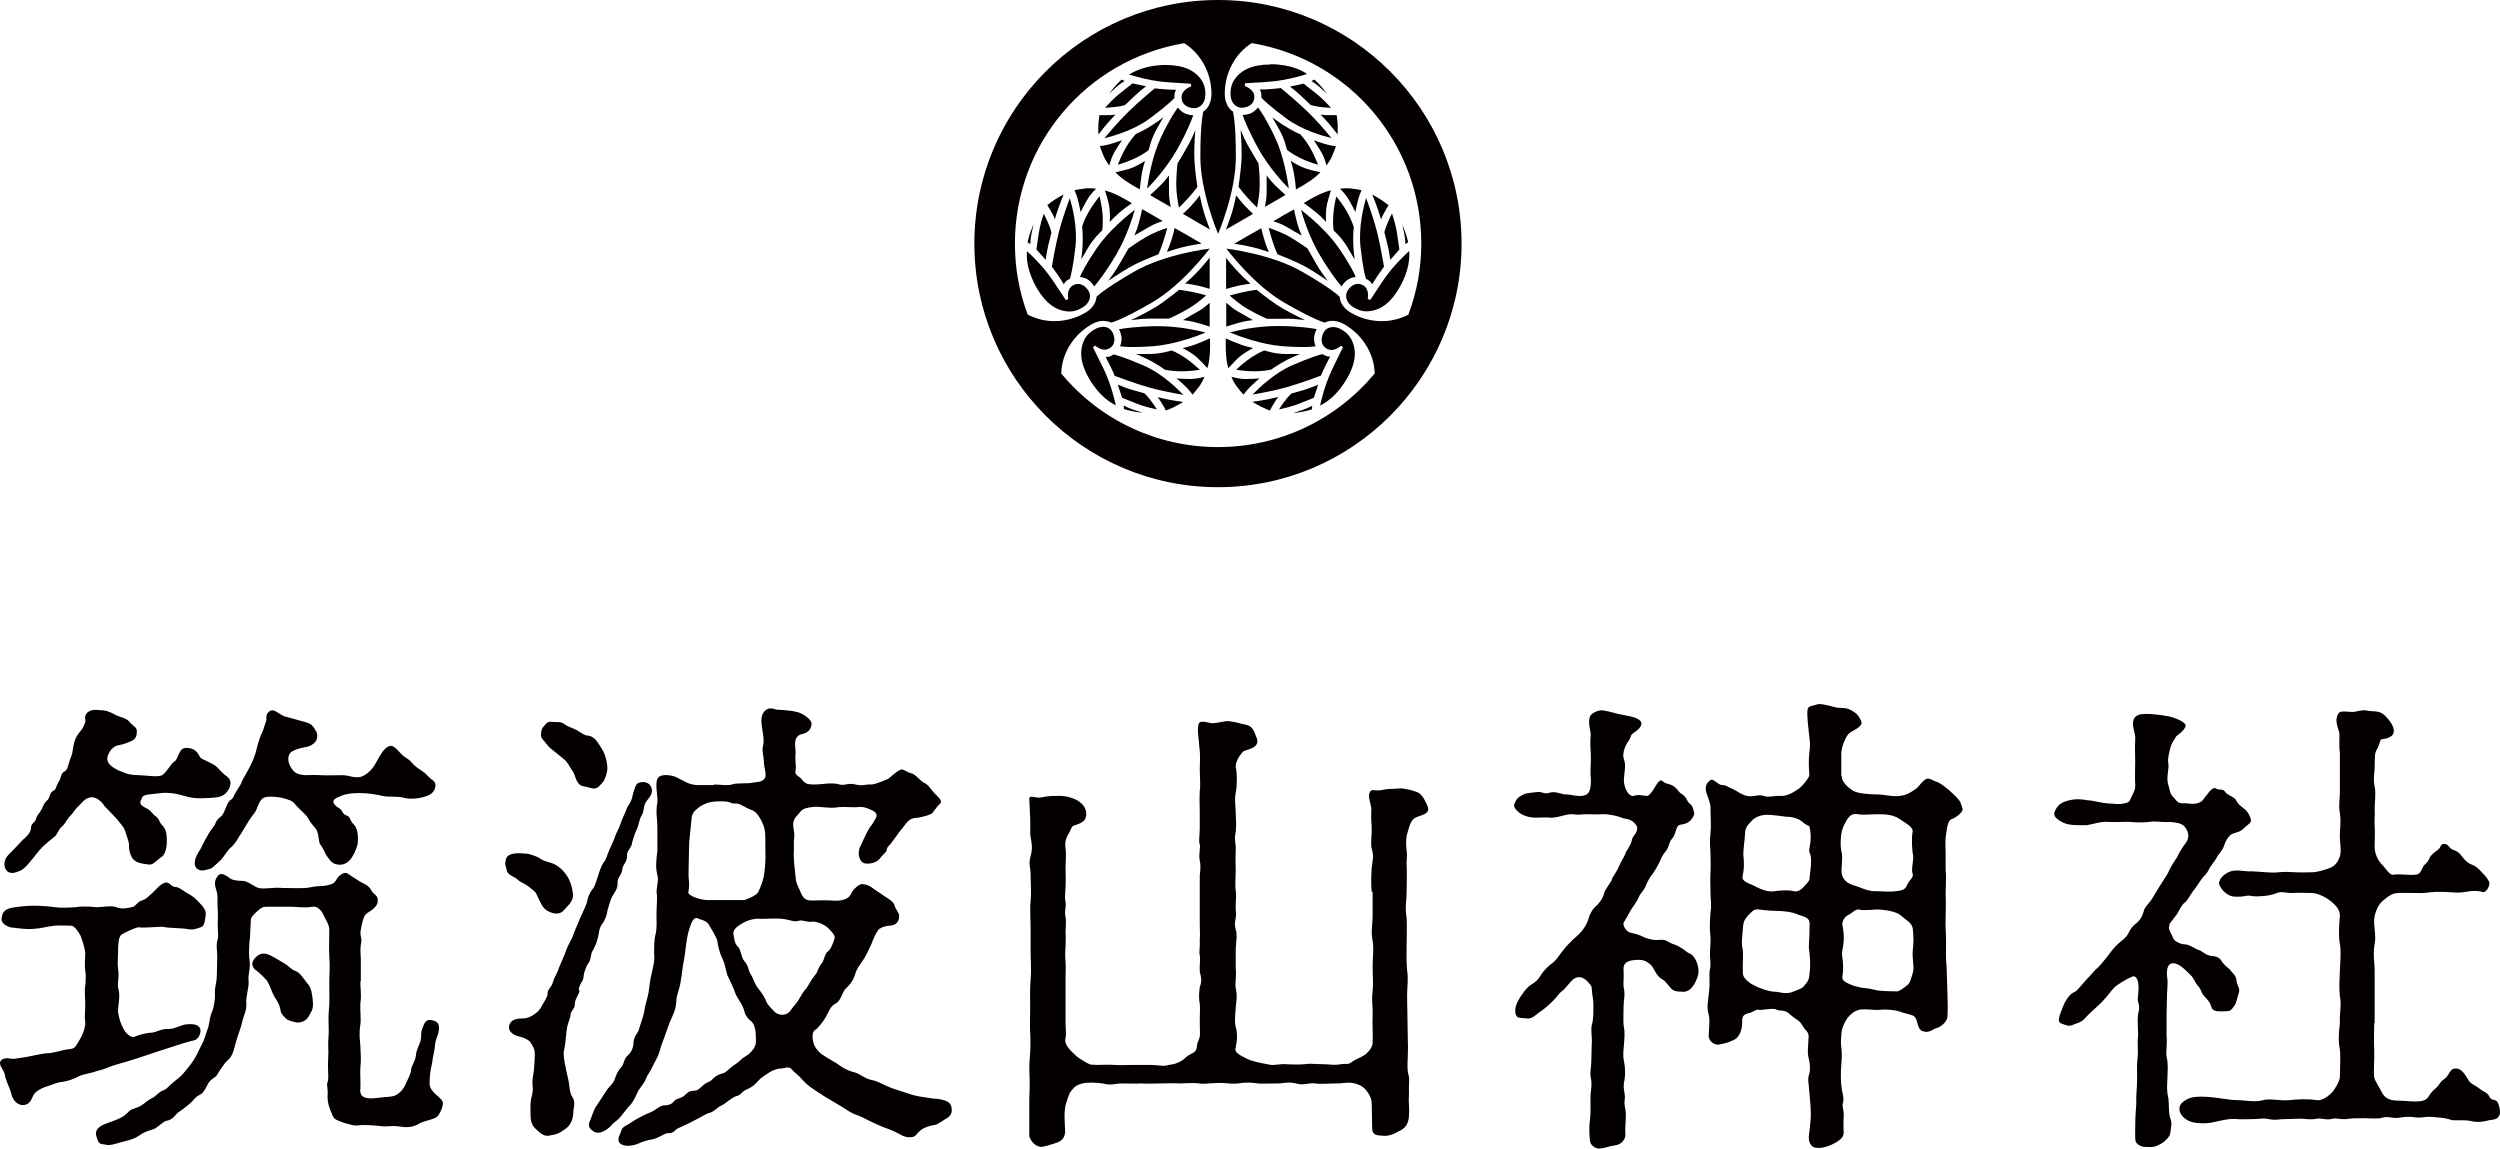 <?xml version="1.0" encoding="UTF-8"?>
<svg id="_レイヤー_1" data-name=" レイヤー 1" xmlns="http://www.w3.org/2000/svg" viewBox="0 0 168.93 77.61">
  <defs>
    <style>
      .cls-1 {
        fill: #040000;
      }
    </style>
  </defs>
  <g>
    <path class="cls-1" d="M10.72,71.03l-1.53.51c-.51.16-.95.29-1.27.38-.41.1-.79.32-1.37.45-.48.19-.99.19-1.4.45-.22.09-.51.22-.95.29-.29,0-.67.19-.99.29-.35.09-.83.35-.95.6-.13.25-.22.64-.67.67-.44.03-.76-.35-.86-.89-.13-.38-.38-.89-.41-1.18-.03-.25-.44-.64-.29-.89.22-.35.76-.13.92-.16l.83-.13c.38-.06,1.11-.25,1.43-.25.41,0,1.05-.25,1.56-.29.35-.03.41-.32.64-.67.25-.41.38-.95.35-1.11-.06-.41,0-.73,0-1.24,0-.38-.06-.89,0-1.24.03-.25.06-.73,0-1.08-.06-.32,0-.83,0-1.11,0-.32-.22-.95-.32-1.21-.16-.29-.41-.67-.64-.67-.25,0-.7-.03-1.11,0-.54.06-.92.19-1.46.22-.48.03-.89-.03-1.49-.1-.35-.09-.7-.32-.63-.64.06-.38.19-.6.73-.7.38-.06.92-.13,1.43-.13.38,0,.95.03,1.43.1.35.06,1.05.03,1.4,0,.38-.06.79-.06,1.43,0,.38,0,1.02-.13,1.33,0,.41.16.7.06,1.05,0,.25-.03.38-.38.67-.45.32-.1.45-.29.57-.38.41-.35.64-.73,1.02-.83.29-.06.35.25.64.29.32,0,.51.25.99.51.38.19.7.6.83.73.35.41.29.54.22.99-.06.41-.16.48-.51.57-.32.1-.38.1-.79.03-.44-.06-1.02-.03-1.53-.13-.35-.03-1.11.09-1.65.03-.22,0-.99.38-1.14.48-.25.16-.25.79-.25,1.11,0,.38-.06.83,0,1.24.09.51-.06.99,0,1.24.19.64-.03,1.18,0,1.68.09.48.16.73.38,1.14.1.19.48.67.79.48.29-.13.86-.25,1.08-.25.29,0,.67-.29,1.18-.25.41,0,.83-.29,1.24-.32.67-.06.95.16.89.54-.09.45-.35.54-.51.57-.19.03-.48.13-.79.22l-1.49.48h-.03ZM7.03,54.41c-.1-.13-.51-.67-1.02-.51-.32.1-.51.38-.67.54-.29.25-.45.57-.57.67-.22.19-.35.54-.54.7-.25.19-.35.54-.51.7-.35.29-.64.51-.83.7-.32.32-.6.73-.83.99-.19.22-.41.51-.7.64-.38.16-.54.19-.76.1-.32-.13-.48-.73,0-1.21.32-.32.83-.86.95-.99.16-.13.54-.45.54-.79s.32-.38.35-.64c.06-.25.22-.32.38-.64.13-.29.19-.44.38-.6s.13-.51.41-.64c.22-.1.16-.35.38-.64.13-.16.09-.54.38-.67.19-.1.22-.35.32-.67.06-.25.19-.41.22-.73.09-.57.13-.86.57-1.37.13-.16.32-.54.29-.7-.06-.19,0-.48.29-.6.19-.1.35-.1.73-.06.29,0,.57.06,1.02.32.29.16.73.19.95.48.29.35.54.32.48.76-.03.41-.25.48-.64.64-.38.16-.6.13-.83.25-.19.13-.32.22-.48.6-.13.35.03.64.48.89.25.16.41.19.73.32.22.1.67.13.89.13.38,0,1.27.16,1.56,0,.29-.16.6-.79.83-.92.32-.19.25-.99.89-.92.51.03.67.29.86.64.06.13.89.38,1.18.7.16.19.38.41.6.57.25.19.35.41.19.79-.22.48-.57.6-.89.64-.19.03-.73.06-1.11.06-.57,0-.83-.1-1.27-.22-.35-.1-.89-.19-1.37-.13-.67.1-1.18.06-1.27.32-.16.35-.22.45.35.73.32.16.35.38.57.51.25.16.25.41.41.57.35.32.35.7.35,1.21,0,.41-.16.86-.32.95-.38.25-.57.57-.89.54-.54-.06-.83-.13-1.05-.35-.13-.13-.32-.54-.29-.99,0-.19-.25-.86-.29-.99-.03-.16-.38-.54-.57-.79l-.86-.89h.03ZM24.35,66.33c0,.51.09.89,0,1.46-.03.48.06,1.02,0,1.46-.1.57-.03,1.02,0,1.43.03.6.06.95,0,1.46-.03.35.03,1.05,0,1.43-.1.79.76.67,1.3.6.38-.06.89-.03,1.14-.19.16-.1.45-.29.67-.83.16-.38.29-.54.32-.89.03-.25.29-.57.32-.92.03-.38.19-.64.29-.92.13-.41,0-.6.16-.95.13-.35.22-.67.73-.51.38.09.44.38.35.79-.03.19-.19.48-.22.76-.03.48-.16.83-.22,1.37-.13.48-.16.95-.16,1.37,0,.25.22.54.45.73.25.22.51.41.44.67-.03.22-.25.79-.51.89-.45.19-.86.22-1.18.44-.51.25-.86.19-1.33.13-.45-.06-.7.03-.99,0-.6-.06-1.3-.13-1.78-.06-.25.03-.7-.13-.92-.19-.32-.13-.6-.19-.7-.41-.22-.48-.35-.76-.38-1.33.06-.64-.09-.76,0-.99.1-.29.03-.64.03-1.11,0-.38.03-.57.03-.92,0-.16-.03-.48,0-.92.06-.67-.03-1.24.03-1.88.06-.48.03-1.24.03-1.84,0-.76.06-1.11,0-1.88-.03-.45,0-1.18,0-1.78,0-.35-.32-.76-.41-1.02-.13-.25-.38-.57-.73-.51-.54.1-1.08,0-1.4,0h-1.65c-.32,0-.35.03-.7.32-.32.32-.38.38-.41.54l-.06,1.24c-.06.35-.09,1.18-.03,1.49.09.57-.13,1.02-.06,1.46.03.35-.19,1.05-.16,1.43.06.51-.19.86-.29,1.37-.06.29-.35,1.05-.41,1.3-.16.6-.22.95-.6,1.27-.16.13-.25.32-.44.57s-.22.45-.45.57c-.29.19-.38.35-.48.57-.19.38-.32.51-.51.6-.32.16-.35.35-.7.63-.19.16-.57.45-.76.57-.16.13-.29.45-.76.54-.19.03-.41.29-.76.51-.16.1-.64.16-1.08.48-.35.25-.7.32-1.18.44-.45.13-.83.25-1.02.19-.16-.06-.51.03-.6-.32-.06-.22-.22-.45-.03-.73.19-.25.54-.38,1.02-.54.41-.16.7-.25,1.05-.6.25-.29.57-.25.92-.48.29-.19.45-.38.76-.51.16-.06.41-.41.73-.51.25-.1.35-.29.7-.57.32-.25.51-.41.64-.57.16-.19.51-.6.73-.95.25-.41.41-.83.54-1.05.16-.29.25-.7.41-1.11.13-.51.06-.6.29-1.14.1-.29.19-.79.16-1.18-.03-.32.13-.7.13-1.21,0-.25.03-.83.03-1.21s-.1-.89.03-1.21c.06-.16,0-.57,0-1.02,0-.16.03-.73,0-1.02-.03-.32,0-.79-.03-1.02-.06-.38-.32-.73,0-1.18.25-.38.64-.03.92.16.16.09.51.13.73.13.38-.03.86.41,1.14.48.35.1,1.05-.06,1.59,0,.41,0,1.21.03,1.59,0,.16,0,.64-.13,1.05-.13.25,0,.48-.06.7-.13.35-.1.29-.48.73-.7.32-.16.38.03.67.19.16.09.45.32.79.48.48.22.48.51.64.64.32.25.29.35.29.57,0,.38-.6.7-.73.79-.22.13-.35.73-.41,1.11-.1.44.13.57,0,.99-.06.51,0,.7,0,1.02v1.46l-.03.04ZM16.21,56.44c-.13.22-.32.57-.57.79-.29.22-.45.6-.73.89-.38.35-.57.57-.76.6-.19.03-.48.19-.76.03-.41-.25-.22-.83.13-1.33.1-.16.22-.48.45-.86.19-.35.35-.57.48-.73.13-.13.1-.38.41-.6.19-.13.25-.29.38-.6.13-.35.25-.54.38-.6.19-.13.13-.25.38-.6.16-.29.22-.29.35-.64.1-.22.22-.38.35-.64.22-.41.38-.7.54-1.18.1-.29.22-.99.48-1.49.13-.29.16-.51.25-.7.09-.19-.1-.48.25-.73.29-.19.54.16.99.35l1.27.35c.35.09.54.16.7.38.16.25.29.38.25.7-.03.32-.38.57-.7.64-.41.06-.76.16-1.02.32-.32.22-.29.76,0,1.14.22.35.48.41.92.45.25,0,.6-.03,1.05,0,.38.03.89,0,1.49,0,.44,0,.95.32,1.46,0,.41-.25.6-.51.86-.99.19-.35.51-.95.89-.99.29-.03.54.38.86.67.29.22.35.19.63.51.1.13.38.35.64.51.29.19.38.35.57.51.22.16.41.25.32.64-.13.41-.41.51-.86.64-.35.09-.86.13-1.24.03-.41-.13-1.05-.03-1.46-.13-.41-.09-.92-.19-1.53-.19-.76,0-1.11.1-1.56.32-.32.16-.32.41.16.7.29.16.16.38.54.51.22.06.19.32.41.54.29.25.35.76.32,1.21,0,.25-.19.73-.32.92-.19.38-.51.67-.95.64-.48-.03-.6-.29-.86-.64-.09-.16-.25-.54-.41-.73-.13-.19-.06-.54-.25-.98-.13-.22-.38-.41-.57-.79-.13-.25-.6-.6-.86-.92-.22-.29-.44-.32-.86-.45-.29-.06-1.02-.16-1.3,0-.38.22-.35.76-.7,1.14-.19.22-.32.48-.45.67l-.44.73v-.02ZM19.3,65.15c.13.06.44.41.64.45.38.13.6.6.89.92.19.22.29.7.32,1.3,0,.45-.1.48-.29.86-.19.35-.6.44-.83.41-.32-.06-.64-.16-.73-.29-.22-.22-.32-.29-.38-.7-.13-.48-.32-.57-.51-1.02-.09-.22-.25-.67-.41-.86-.32-.35-.57-.57-.76-.7-.16-.13-.32-.44-.03-.76.38-.44.73-.41,1.33-.06,0,0,.76.45.76.45Z"/>
    <path class="cls-1" d="M34.17,58.09c.13-.51.86-.45,1.37-.41.22,0,.73.19.89.29.25.19.51.25.76.32.48.13.89.54,1.08.83.25.35.41.86.45,1.33,0,.32-.13.54-.41.83-.25.25-.32.45-.73.45-.29,0-.67-.19-.83-.38-.19-.22-.35-.64-.51-.95-.06-.16-.29-.29-.54-.51-.35-.25-.48-.22-.79-.51-.16-.13-.6-.25-.67-.57-.03-.22-.16-.38-.06-.7v-.02ZM39.16,66.93c0,.22-.29.51-.32.89.03.35-.25.41-.29.76,0,.19-.16.51-.22.79-.09.41-.09,1.08-.22,1.62-.06.29.03.73.1,1.08.03.22.16.7.22,1.02.06.35.06.76.22.99.29.44.09.76.09,1.05,0,.57-.25.95-.48,1.11-.44.32-.6.41-1.08.48-.41.13-.7-.19-.95-.41-.29-.25-.38-.54-.38-.99,0-.38-.03-.64.03-1.02.1-.44.16-.6.1-1.02-.03-.29.06-.64.1-.99.03-.45.06-.73.06-1.02,0-.44-.16-.6-.29-.83-.1-.16-.38-.29-.67-.38-.54-.1-.79-.38-.79-.64.03-.51.51-.6.86-.6.45,0,.67-.16.86-.29.25-.16.38-.32.51-.57.13-.25.38-.6.38-.79-.03-.32.29-.45.38-.86.03-.19.29-.57.38-.89.06-.16.22-.51.38-.89.06-.13.16-.51.38-.89.19-.32.29-.7.38-.89.1-.19.19-.48.38-.89.16-.35.29-.6.38-.89.03-.16.1-.54.38-.89.19-.22.22-.48.38-.92.06-.22.22-.7.38-.89s.19-.41.38-.86c.06-.16.25-.48.38-.89.1-.29.25-.48.38-.89.06-.22.32-.73.38-.92.1-.29.32-.45.41-.89.1-.41.22-.86.41-.92.38-.13.73-.03.86.29.19.45-.19.76-.32.95-.25.38-.13.67-.32.95-.16.25-.22.73-.32.92s-.25.64-.32.89c-.03.41-.38.57-.35.92.03.41-.32.64-.32.92,0,.32-.35.57-.32.89.03.45-.25.73-.35.92-.13.25-.25.67-.32.92-.06.35-.1.54-.32.89-.29.38-.25.64-.32.92-.1.38-.13.51-.35.92-.19.25-.1.64-.32.89-.13.19-.29.57-.32.92s-.32.51-.32.89l.05.03ZM36.68,49.16c.19-.22.29-.45.64-.38.32.03.6-.03.79.13.29.22.45.22.83.41.13.06.54.38.73.38.54.03.76.54.99.89s.38.89.38,1.33c0,.29-.16.76-.29.92-.25.25-.38.54-.83.41-.48-.16-.64-.06-.86-.35-.22-.32-.22-.64-.41-.86-.16-.19-.25-.51-.57-.76-.13-.1-.57-.48-.83-.67-.22-.16-.41-.48-.6-.67s-.06-.67.03-.79h0ZM48.22,53.01c.51,0,.89.1,1.24,0,.29-.13,1.08-.03,1.43-.13.29-.06.57,0,.79-.29.16-.22-.1-.89-.06-1.14,0-.19-.16-.83-.06-1.05.09-.35,0-.73-.03-.99-.06-.41-.16-.86.03-1.21.29-.48.64-.32.92-.25.13.03.7,0,1.37.16.41.09.99.51.99.79-.03.48-.35.64-.64.7-.7.16-.41.98-.44,1.27-.06.51.06.92,0,1.18-.1.38.32.41.44.64.22.32.48.32.92.32.41,0,1.08-.16,1.62,0,.35.1.54-.13,1.08,0,.44.13.67-.03,1.08,0,.22,0,.92-.29,1.11-.38.16-.09.41-.41.86-.63.16-.06.48.22.7.25.29.06.57.48.86.64.32.13.45.44.76.76.22.22.54.48.32.67-.35.32-.44.64-.63.7-.22.1-.79.25-1.02.25-.48.03-.64.41-.89.7s-.35.48-.67.89c-.16.29-.35.29-.38.57,0,.16-.32.35-.45.57-.25.35-.86.41-1.11.32s-.48-.64-.22-1.14c.16-.32.41-.92.6-1.21.19-.25.32-.45.45-.7.1-.19.03-.38-.25-.51s-.64-.29-.99-.22c-.25.03-.79-.03-1.27,0-.64.13-1.27-.09-1.84,0-.19.03-.6.06-.79.35-.19.25-.35.32-.44.67-.06.29.09.64.06.99-.06.41,0,.6-.03,1.02-.03.38.06,1.18.13,1.78.03.41.25.7.35.99.16.38.35.51.73.51.45,0,.95-.03,1.3,0,.32.03,1.11.06,1.33-.41.19-.41.6-.7.76-.7.25,0,.51.1.7.25.19.16.44.29.83.57.38.25.64.38.7.7.1.25.29.44.29.64,0,.38-.22.6-.54.64-.41.03-.57.09-.79.22-.19.13-.48.83-.54,1.02-.1.22-.38.83-.54,1.05-.29.45-.44.57-.57,1.02-.16.51-.41.73-.63.95-.25.25-.32.79-.64.99-.38.19-.45.44-.7.92-.13.25-.54.79-.73.89-.22.1-.19.6-.13.79.09.38.25.54.44.73.22.22.89.57,1.14.73.22.16.64.48,1.18.6.45.13.73.45,1.24.54.35.06.76.32,1.24.51.51.19.79.25,1.24.41.51.19,1.02.22,1.4.29.29.06.54.03.79.1.29.06.57.19.64.41.1.29.1.64-.29.86-.19.09-.57.41-.79.44-.38.06-.76.19-.95.35-.35.29-.32.45-.64.48-.51.06-.76-.22-1.3-.45-.29-.1-.92-.35-1.18-.48-.38-.16-.79-.41-1.14-.54-.51-.16-.79-.41-1.11-.6l-1.08-.64c-.25-.16-.76-.48-1.05-.7-.25-.19-.41-.35-.6-.57s-.51-.44-.6-.57c-.22-.29-.51-.09-.73-.09-.25,0-.51.09-.79.25-.25.16-.6.38-.79.6-.25.29-.41.41-.83.6-.25.1-.32.35-.6.41-.19.03-.51.29-.64.38-.29.25-.51.29-.64.41-.35.29-.45.32-.67.38-.29.13-.41.22-.67.35l-.67.35-.7.32c-.16.06-.25.35-.67.32-.19,0-.45.22-.89.38-.19.06-.6.09-1.02.29-.67.32-1.49.22-1.43-.29.03-.22.1-.25.19-.54.06-.29.38-.35.64-.54.35-.25.54-.32.83-.48.38-.19.6-.25.79-.38.32-.22.48-.32.67-.32.32,0,.51-.1.67-.32.1-.13.41-.13.64-.32.25-.22.29-.32.67-.35.29,0,.38-.16.64-.38.25-.22.38-.16.6-.38.13-.13.29-.29.6-.38.29-.06.35-.16.6-.38s.45-.29.67-.51c.29-.29.54-.35.67-.51.16-.16.41-.41.41-.79,0-.19,0-.64-.06-.86-.1-.38-.19-.45-.38-.6-.19-.19-.29-.35-.35-.6-.13-.48-.35-.67-.57-1.11-.19-.54-.35-.83-.51-1.18-.16-.25-.16-.76-.38-1.21-.19-.38-.32-.89-.35-1.18,0-.16-.29-.67-.51-1.02-.19-.44-.6-.44-.79-.54-.29-.16-.45.22-.6.7-.13.41-.19.83-.25,1.3-.03.38-.1.7-.19,1.24-.06.48-.13.99-.19,1.27-.13.51-.25.73-.25,1.11-.03.54-.22.86-.32,1.11-.22.48-.25.64-.41,1.08-.1.29-.35.89-.38,1.11-.13.44-.32.7-.45.99-.22.48-.41.67-.51.95-.1.29-.41.57-.57.92-.13.29-.29.67-.6.95-.25.29-.29.38-.51.64-.25.32-.45.35-.67.64-.41.41-.89.6-1.21.35-.29-.22-.35-.38-.19-.73.1-.19.19-.64.41-.95l.67-1.02c.19-.32.48-.48.6-.86.06-.19.19-.54.45-.79.13-.13.16-.57.41-.76.19-.16.38-.48.38-.83.03-.51.32-.7.35-.86.13-.45.35-1.02.38-1.27.03-.32.22-.89.29-1.27.06-.35.09-.83.22-1.33.09-.44.22-.86.16-1.3,0-.41,0-1.02.1-1.33.1-.45.06-.86.06-1.33,0-.57.06-.99.03-1.33-.1-.38.16-.95.03-1.33-.13-.57-.09-.92,0-1.62v-1.65c0-.57-.13-.95,0-1.65.06-.38-.22-1.33.06-1.68.19-.25.89-.19,1.27,0,.51.25.73.45,1.3.51h1.21l-.04-.04ZM50.26,60.83c.38-.13.76-.29.95-.51.13-.22.32-.76.38-.99.1-.45.16-1.33.13-1.81-.03-.51.06-1.27-.13-1.75-.09-.22-.38-.89-.76-1.02-.29-.1-.41-.19-.73-.35-.32-.19-.48-.03-.73-.16-.32-.16-1.24-.09-1.53,0-.25.1-.48.19-.7.38-.25.22-.38.35-.41.7l-.16,1.59-.03,1.27c0,.48-.03.99,0,1.21.06.41,0,.76-.03.92-.03.13.51.44,1.21.51h2.54,0ZM55.53,65.09c.19-.22.16-.64.45-.83.19-.16.32-.57.41-.83.06-.19-.1-.38-.38-.67-.29-.32-.89-.51-1.11-.48-.38.06-.73-.16-.92-.06-.29.09-.54-.03-.89-.1-.54-.1-1.11-.03-1.68-.03-.41-.06-.95.1-1.33.35-.25.16-.6.38-.51.73.06.32.06.6.32.83.19.22.19.7.41.95.29.29.25.64.45.92.13.19.25.63.44.86.25.32.41.54.54.83.09.29.32.51.54.73.35.41.89.35,1.14,0,.22-.32.48-.57.57-.76.22-.38.32-.54.54-.79.16-.25.32-.57.54-.83.25-.29.16-.45.48-.83h-.01Z"/>
    <path class="cls-1" d="M92.69,60.29c-.06-.64-.03-1.18,0-1.68.06-.51.16-.73,0-1.27-.09-.32,0-.79,0-1.27,0-.41-.06-.7-.03-1.27.06-.41-.32-.95-.06-1.33.13-.19.35.03.83-.1.48-.1.6-.03,1.18-.1.22,0,.76.1,1.14.25.35.13.54.57.7.92.29.64-.6.64-.89.86s-.38.73-.51,1.18c-.06.44-.03.67,0,1.02.06.38-.03.7,0,.99.03.45,0,1.21,0,1.75,0,.67-.13,1.05,0,1.78.03.57,0,1.21,0,1.78,0,.67-.03,1.11.03,1.75.1.67,0,1.05,0,1.78,0,.54.03,1.18.03,1.75,0,.64.03,1.27.03,1.75,0,.7-.09,1.37.03,1.78.09.29.03.6.03.95.03.48-.03.64,0,.95.03.48.03.6,0,.99-.06.48-.25.76-.7.95-.54.32-.89.32-1.11.29-.29-.03-.67,0-.67-.51,0-.54-.03-1.21-.03-1.65,0-.35-.16-.64-.38-.92-.22-.25-.41-.35-.76-.45-.48-.13-.89.03-1.37,0-.38,0-.95.06-1.3,0-.48-.06-.83.16-1.3,0-.6-.13-.79,0-1.3,0-.54,0-.83.03-1.3,0-.32-.06-.79-.09-1.33,0-.51.06-.79-.06-1.37-.03-.51,0-.92.09-1.27.03-.38-.06-1.02,0-1.3,0-.32-.03-.89,0-1.3,0-.45,0-.95.03-1.3,0-.48.03-.79,0-1.3,0-.44,0-.76.16-1.3,0-.48-.06-1.02-.09-1.37,0-.38.1-.54.22-.76.51-.19.22-.25.6-.38.95-.13.67-.03,1.3-.03,1.78,0,.41-.22.67-.64.79-.29.09-.86.29-1.05.25-.35-.06-.6-.35-.73-.7v-2.48c0-.32.03-.57.03-.99,0-.67-.06-1.11,0-1.78s.06-1.27.03-1.78c-.03-.54,0-1.02,0-1.78,0-.41-.03-1.08.03-1.78.06-.6,0-1.3,0-1.78v-1.75c0-.48-.06-1.27,0-1.78.06-.6,0-1.24,0-1.78,0-.51-.16-.7,0-1.27.13-.48.1-.76,0-1.27-.06-.29,0-.79-.03-1.27l-.06-1.33c0-.29.45,0,.83-.09.44-.1.76-.1,1.18-.1.35,0,.64.03,1.14.25.44.25.67.51.7.92.06.7-.73.76-.89.86-.16.1-.16.35-.35.6-.22.41-.19.7-.16.92.06.38,0,.92,0,1.3,0,.48.03.89,0,1.3-.03.48-.06.83,0,1.02.06.35-.1.64,0,1.02.06.22,0,.76,0,1.02.03.25,0,.76,0,1.02-.03.38-.03.67,0,.99.03.35,0,.73,0,1.02v3.08c0,.41.06.79,0,1.05-.13.41.32.83.73,1.21.1.09.25.19.67.44.32.19.35.13.7.16.22,0,.95-.03,1.21,0,.41.03.76,0,1.21,0h1.24c.54,0,.83.13,1.21,0,.16-.03.38-.03.7-.19.35-.16.45-.35.67-.48.32-.16.51-.22.54-.6,0-.25.13-.35.19-.64.03-.16,0-.57,0-1.14,0-.51.03-.67,0-1.11-.09-.38-.03-.86,0-1.08.13-.41.13-.54,0-1.08-.03-.32.06-.86,0-1.08-.06-.19.03-.6,0-1.05.03-.35,0-.64,0-1.08v-3.24c0-.19.1-.6,0-1.05-.09-.35.06-.89,0-1.08-.09-.25,0-.63,0-1.08v-1.05c0-.51-.03-.89,0-1.49.06-.32,0-.99,0-1.46,0-.51.06-.89-.03-1.49,0-.35-.16-1.08-.06-1.53.06-.29.41-.19.83-.1.29.06.95-.16,1.21-.13.51.06.76.16,1.18.25.41.09.51.32.73.92.22.7-.76.73-.92.89-.19.16-.54.67-.51,1.05.1.41.1,1.21,0,1.75-.1.41,0,.99,0,1.3,0,.45.06.76,0,1.33-.13.54.03.73,0,1.3s0,.99,0,1.33c0,.32-.06,1.05,0,1.3.06.57-.03.86,0,1.33.1.57-.16.79,0,1.33.13.32,0,1.05,0,1.33v1.3c.06.54-.06,1.05,0,1.33.13.57.03.92,0,1.3-.03.6-.1.89,0,1.33.13.44.1.92,0,1.37-.13.38.32.54.73.76.29.16.86.29,1.4.38.38.13.79-.03,1.24,0,.51.03,1.02.03,1.27,0,.38-.06.7,0,1.24,0,.51,0,.7.1,1.24,0,.35-.06.44.06.7-.13.13-.1.41-.25.7-.38.44-.22.76-.67.73-.99.03-.57-.03-1.3,0-1.75.03-.6-.09-1.08,0-1.68.06-.51,0-1.08,0-1.68,0-.67.1-1.11,0-1.72-.13-.67,0-1.14,0-1.68v-1.65l-.06.04Z"/>
    <path class="cls-1" d="M107.57,70.43c0-.51-.09-.86,0-1.21.1-.22.1-.92.1-1.33,0-.38-.1-.76-.1-.95,0-.38-.13-.41-.35-.67-.41-.38-.76-.25-.99-.03-.16.16-.48.57-.6.67-.35.25-.35.38-.7.73-.16.16-.45.44-.86.73-.19.1-.54.51-.86.45-.16-.03-.6,0-.7-.13-.16-.16-.19-.57.06-1.05.22-.41.6-.92.86-1.08.41-.25.51-.38.73-.73.13-.22.51-.6.67-.7.35-.25.45-.48.67-.76.19-.25.29-.38.67-.76.1-.13.35-.29.7-.67.16-.22.35-.45.48-.89.09-.35.32-.7.54-.86.13-.13.44-.48.51-.86.09-.29.48-.73.51-.89s.35-.54.48-.89c.16-.35.41-.73.44-.89.03-.13.35-.48.45-.92.03-.25.29-.35.35-.73.03-.29-.38-.63-.7-.67-.32-.03-.45-.16-.79-.22-.29-.06-.7-.13-.92-.1-.22.03-.73,0-.99,0-.32,0-.64.06-.95,0-.41-.06-1.18.32-1.62.22-.67-.03-1.05.1-1.65-.13-.38-.13-.76-.54-.7-.73.16-.35.13-.45.7-.73.16-.06.6-.1.86-.13.32-.06.45.19.89.03.38-.09.76.13,1.02.13.41,0,.73.16,1.18.09.51-.09.54-.51.54-1.14-.06-.44,0-1.02,0-1.33,0-.51-.06-.89-.03-1.43.1-.41-.22-.92-.03-1.46.09-.25.64-.45.86-.41.6.09.95.25,1.43.32.6.1,1.21.25,1.18.6-.03.38-.67.64-.7.79-.09.32-.25.45-.32.6-.19.38-.25.76-.16.99.16.38.03.89,0,1.33-.03.57.32,1.27.7,1.14.35-.13.76.06.92,0,.41-.22.7-1.27.99-.99.16.16.22.13.57.25.41.16.48.48.7.6.41.25.32.48.6.7.19.16.19.32.25.51.1.19-.13.54-.35.7-.29.22-.7.13-.76.32-.19.38-.13.54-.38.83-.22.25-.16.51-.41.83-.19.22-.29.41-.45.79-.16.32-.32.57-.45.76-.19.22-.35.54-.44.76-.16.41-.38.51-.48.79-.16.38-.38.6-.51.83-.19.35-.41.7-.51.89-.1.16.16.6.41.67.41.1.67.16.95.32.16.06.51.19.86.19.25,0,.48-.1.86.16.29.16.45.13.76.35.32.16.38.32.64.41.38.19.6.86.57,1.24,0,.22-.13.57-.32.89-.16.22-.41.51-.83.44-.38,0-.57-.06-.73-.25-.25-.29-.38-.48-.54-.57-.13-.06-.32-.19-.54-.6-.16-.29-.22-.41-.54-.6-.25-.16-.64-.16-1.02-.09-.48.09-.57.35-.54.67.03.48-.03.86,0,1.11.13.57,0,.86,0,1.3,0,.54-.03.99,0,1.27.1.54.06.79.03,1.24-.03.54-.1.79,0,1.24.09.48.09.89.03,1.24-.13.54.03.83.03,1.21-.1.57.09.73.06,1.24,0,.35-.06.86-.03,1.27.03.22-.22.64-.67.7-.48.06-.67.19-1.05.22-.29.03-.64-.22-.67-.51s-.09-.83,0-1.43c.06-.54.03-1.11.03-1.56,0-.25.13-.79.03-1.24-.09-.45.03-.67.03-1.21l.03-1.24h.01ZM124.45,52.44c0,.41.41.76.76.99.32.19,1.14.25,1.59.25.57,0,1.14.19,1.65.09.41-.06.6-.19.99-.45.22-.13.51-.67.79-.7.25-.03.35.13.67.22.29.13.38.22.79.54.32.29.45.41.67.67.13.13.13.25.25.57.1.25-.51.67-.73.73-.32.09-.35.92-.41,1.24-.03.44,0,.79,0,1.08v1.08c.06.67,0,1.18,0,1.62.03.7,0,1.24,0,1.65-.03.57.03.99.03,1.62s-.03,1.05.03,1.65c.03.38.03,1.18.06,1.75.03.73.03,1.3,0,1.68-.03.32-.41.64-.67.73-.32.06-.54.41-1.02.22-.35-.13-.29-.67-.51-.95-.13-.16-.51-.19-.89-.32-.38-.16-1.11-.22-1.53-.16-.32.03-1.02-.1-1.37,0-.32.09-.51.25-.76.54-.29.44-.41.83-.41,1.08-.03.29-.06.7,0,.99.03.22.03.67,0,.95-.06.67-.06,1.33.03,1.84.06.29.16.6.06.92-.06.25.1.51.06.89-.03.54,0,.79,0,1.11,0,.29-.29.54-.76.76-.44.22-1.14.38-1.4.1-.32-.35-.16-.79-.13-1.18.03-.38.1-.73.06-1.27,0-.29-.06-.67-.09-1.18s-.13-.89-.03-1.14c.1-.29.1-.73-.03-1.21-.09-.45,0-.79,0-1.21,0-.16.1-.35-.22-.67-.16-.16-.22-.44-.51-.63-.29-.19-.48-.35-.67-.51-.25-.19-.6-.1-.73-.19-.25-.16-1.02.06-1.27,0-.19-.03-.25.16-.73.25-.35.13-.35.29-.35.67,0,.41-.19.95-.54,1.11-.45.22-.67.25-1.02.32s-.73-.29-.7-.6c.03-.79.09-1.05,0-1.43-.16-.45-.03-.99.03-1.59.06-.45,0-.95.03-1.33.13-.57,0-.79.03-1.33.03-.51.06-.83,0-1.33-.03-.38,0-.92.03-1.33.09-.45,0-.86,0-1.33,0-.57-.03-.89,0-1.33.03-.41,0-1.02,0-1.33-.03-.51-.06-.83,0-1.33.06-.54,0-1.08,0-1.75s-.7-1.33-.03-1.84c.22-.19.51.32.83.32.29,0,.35.13.67.25.41.19.57.38.99.48.44.1.79-.13,1.14,0,.25.13.83-.03,1.11,0,.41.03.79-.16,1.3-.51.22-.19.67-.7.67-.92-.03-.41-.06-1.02,0-1.49.09-.6.03-.76-.03-1.33-.03-.32-.13-1.08-.1-1.49s.29-.29.64-.44c.22-.1.99.13,1.24.19.29.09.67-.03,1.05.19.41.22.51.35.7.73.19.41-.6.64-.83.86-.19.19-.51.86-.51,1.37v1.53l.03-.03ZM121.59,61.84c-.41-.22-1.11-.29-1.56-.29-.41,0-.92-.06-1.24-.1-.29-.03-.41.16-.67.41-.29.32-.32.51-.35.86-.03.57-.13.99,0,1.49.03.45-.03,1.02,0,1.53-.03.29.35.64.73.83.35.19,1.02.44,1.4.44.35,0,.76.22,1.27,0,.38-.16.57-.19.73-.38.25-.29.32-.41.35-.64.13-.89.03-1.49,0-1.78-.06-.32.03-.64.03-1.81,0-.45-.51-.48-.7-.57h0ZM122.29,55.9c-.03-.16-.16-.06-.48-.35-.22-.22-.7-.35-.89-.35-.38,0-1.21-.19-1.72-.13-.25.03-.57.13-.79.35-.25.29-.41.38-.48.73-.03.6-.13,1.18-.13,1.59.06.57.06.95-.03,1.37-.13.41.22.51.73.73.25.13.89.48,1.4.38.48-.06,1.02-.09,1.3,0,.19.06.48-.03.73-.35.32-.32.35-.41.35-.6.13-.92.13-1.4,0-1.65s.22-.7,0-1.72h0ZM125.21,59.81c.57.16.95.41,1.49.41s.99.06,1.4,0c.22-.03.64-.03.76-.41.13-.32.48-.54.38-.76-.13-.35.13-.99,0-1.43-.03-.29-.09-.89,0-1.43.03-.32-.44-.54-.79-.79-.48-.35-.99-.38-1.49-.38s-1.14.06-1.4,0c-.35-.06-.54.03-.76.38s-.32.64-.35.79c-.06.25-.13.99,0,1.43.09.38-.06,1.08,0,1.43.03.16.16.57.76.76ZM129.25,62.73c-.09-.41-.41-.51-.79-.86-.38-.32-1.11-.38-1.46-.41-.25-.03-1.02.1-1.37,0-.25-.06-.48.25-.76.38-.16.06-.41.38-.38.64.19.92.06,1.37,0,1.75-.09.41.16.76,0,1.81-.03.25.35.41.76.57.32.06.41.13.79.16.32.03.54.09.83.16.25.03.79.06,1.3.06.19,0,.44-.22.7-.41.19-.13.25-.41.38-.83.13-.38-.06-.99,0-1.53s.06-.89,0-1.49h0Z"/>
    <path class="cls-1" d="M146.6,62.54c-.16.22.16.57.25.86.09.25.57.41.76.41.35,0,.67.29.95.38.25.06.48.38.92.41.45.03.57.22.7.44.29.35.45.38.57.57.09.13.35.29.38.67.03.35.25.48.16.79-.13.38-.16.67-.29.86-.25.38-.32.41-.76.41-.38,0-.76.03-.83-.35-.06-.25-.25-.44-.51-.73-.19-.22-.13-.38-.38-.64-.16-.16-.16-.29-.41-.64-.48-.48-.86-.89-1.27-.89-.48,0-.45.7-.38,1.08.03.38-.03.79-.03.99,0,.35-.03,1.11-.03,1.43v1.4c.06.54-.06,1.08,0,1.4.13.57.06.99.06,1.4-.03.6-.06.92.06,1.4.06.44,0,.99.13,1.37.13.29.06.57,0,1.02-.03.25-.41.6-.67.73-.35.19-.51.22-1.02.19-.32,0-.67-.22-.67-.48-.03-.29,0-.83,0-1.4,0-.32.09-1.05.06-1.37,0-.35.06-.86.06-1.4,0-.6-.03-.76.03-1.4.06-.32-.03-.99.03-1.4.03-.32-.06-1.02,0-1.46.03-.29.16-.45,0-.92-.06-.22.06-.57.03-1.11-.03-.45-.22-.7-.48-.54-.35.16-.57.29-.99.57-.32.25-.41.45-.63.7-.25.29-.38.45-.7.73-.16.16-.54.48-.79.76-.29.35-.6.35-.86.48-.29.13-.54-.03-.76-.1-.32-.09-.13-.54.1-1.11.19-.51.51-.92.79-1.02.19-.06.6-.64.76-.79.22-.22.35-.38.67-.73.29-.22.45-.48.67-.73s.38-.54.67-.83c.35-.38.45-.35.73-.67.13-.13.25-.57.6-.83.29-.22.48-.51.57-.86.06-.32.38-.54.57-.86l.54-.89c.19-.32.38-.57.54-.86.1-.25.32-.64.54-.95.13-.16.1-.25.38-.67.19-.35.38-.41.45-.83,0-.22-.03-.38-.25-.67-.19-.25-.64-.29-.99-.32-.48.03-.67-.03-1.18-.03-.38.06-.99.09-1.49.03-.38-.03-.89.03-1.49,0-.45-.06-1.08.16-1.46.22-.38,0-1.11.03-1.49-.13-.45-.19-.79-.45-.7-.73.13-.35.32-.6.7-.73.44-.16.89-.22,1.49-.1.54.03.95.19,1.46.22.32,0,.73.1,1.02,0,.25-.06.38,0,.54-.45.1-.25.29-.44.25-.89-.03-.29,0-1.02,0-1.53s-.03-.83,0-1.43c.06-.44-.32-1.02-.06-1.46.19-.29.57-.29.89-.29.22,0,.89.06,1.4.16.48.09,1.21.41,1.18.64-.06.35-.64.67-.67.76-.06.16-.19.22-.35.67-.06.25-.22.83-.16,1.08.1.35-.16.95,0,1.46.1.29.1.64.35.86.13.1.25.45.67.41.38-.03.7.16,1.18-.1.22-.13.19-.25.45-.51.09-.13.38-.54.6-.38.16.13.45-.03.6.22.16.25.64.32.76.6.19.35.41.41.67.67.16.19.22.32.29.54.13.29-.25.41-.51.7-.25.25-.7.25-.86.41-.19.16-.35.45-.44.76-.13.35-.32.45-.48.76-.09.19-.44.6-.51.76-.19.41-.32.41-.54.73-.25.35-.35.54-.54.76-.25.35-.38.64-.54.76-.29.22-.45.67-.57.83l-.51.67.02.08ZM160.43,69.15c0,.64-.03,1.11,0,1.78.03.6-.06,1.4,0,1.88.06.25.32.6.54,1.05.22.41.64.51,1.05.51.45,0,1.37.13,1.72,0,.38-.13.38-.38.6-.6.13-.16.32-.25.51-.54s.38-.32.51-.51c.16-.22.25-.48.48-.51.51-.09.76.48.95.76.16.29.41.32.73.57.29.25.54.25.7.57s.41.1.57.41c.13.32.16.57.13.73-.1.48-.54.38-.86.48-.25.06-.7.13-1.05.03-.51-.13-1.18,0-1.43-.1-.35-.13-.92-.16-1.27-.19-.51-.03-.67.09-1.11.03-.41-.06-.79-.03-1.11.03-.48.06-.73-.13-1.14,0-.25.09-.79.03-1.11.03-.41,0-.86,0-1.08.03-.51.1-.89-.06-1.11,0-.45.13-.83-.06-1.08,0-.44.1-.86,0-1.11,0l-1.08.03c-.38,0-.57.1-1.08,0-.41-.09-.6,0-1.05,0s-.86.03-1.08,0c-.57-.06-1.21.13-1.65.22-.48.1-1.27.1-1.68-.13-.29-.16-.54-.41-.57-.73-.03-.32.16-.51.57-.73.38-.19,1.11-.16,1.68-.1s1.21.19,1.65.19c.51,0,1.21.16,1.75,0,.41-.13,1.24.06,1.75,0,.6-.06,1.24-.1,1.88,0,.29.03.64-.13,1.02-.51.19-.19.54-.79.54-1.05,0-.54.06-1.3,0-1.88-.13-.51-.06-1.24,0-1.78-.03-.73.13-1.21,0-1.78-.06-.6-.03-1.05,0-1.78.03-.6.09-1.33,0-1.78-.1-.48-.06-1.24,0-1.88.03-.38-.25-.73-.67-1.05-.45-.32-.89-.51-1.3-.51-.35,0-.79-.03-1.14,0-.41.03-.86-.13-1.14,0-.51.22-1.24.25-1.62.22-.41-.1-.6.03-.86.03-.41,0-.54.03-.86-.16s-.54-.54-.57-.7c-.03-.16.1-.51.57-.76.51-.29,1.08-.06,1.68-.09.38,0,1.24.13,1.78.06.35-.03.67-.03,1.14,0,.29.03.86,0,1.14,0,.32,0,.92-.19,1.18-.29.35-.13.57-.45.67-.79.13-.35-.03-1.08,0-1.49,0-.38.09-.79,0-1.43-.1-.51,0-.89,0-1.4v-2.64c-.06-.48-.03-.86-.03-1.3,0-.29-.41-.86-.06-1.4.1-.16.38-.13.79-.1.35.06.7-.16,1.08-.09.45.09.79,0,1.11.22.16.09.6.57.7.89.25.67-.41.79-.76.83-.13,0-.16.45-.32.67-.19.29-.13.6-.16,1.05.03.38-.13.95,0,1.49.1.45,0,1.11,0,1.49.03.45-.03.79,0,1.18.03.41,0,.99,0,1.21-.03.45.1.95.45,1.33.32.32.57.83.86.73.41-.06,1.02.06,1.49,0,.29-.03.35-.29.48-.54.13-.22.25-.19.41-.54.06-.19.29-.38.51-.54.35-.22.19-.48.54-.45.25,0,.29.32.6.41.19.06.38.16.6.48.16.22.38.41.57.48.35.13.45.25.7.51.38.38.41.48.51.64.13.22-.16.79-.41.73-.7-.22-1.21.09-1.88.03-.48-.03-1.11-.09-1.81,0-.38.06-.57.03-1.02.03h-.95c-.41,0-.67.16-1.08.51-.38.32-.51.79-.57,1.05-.13.48.13,1.27,0,1.88-.13.73,0,1.27,0,1.78v3.56l-.03.03Z"/>
  </g>
  <g>
    <path class="cls-1" d="M76.28,5.03c.21.07.6.18,1.06.29.71.16,1.16.21,1.75.25.6.04,1.38.09,1.38.09l.02.18s-.65.2-.65.73c0,.58.54.74.86.74.37,0,.75-.32.75-.93,0-.53-.14-.89-.48-1.24-.31-.32-.88-.75-2.21-.75s-2.18.46-2.48.66v-.02Z"/>
    <path class="cls-1" d="M79.59,7.27c-.15.2-.55.77-1.13,1.99-.6,1.26-.87,2.87-.95,3.49.4-.4,1.33-1.42,2.02-2.63.7-1.24,1-2.05,1.1-2.33-.13,0-.33-.03-.53-.11-.23-.09-.41-.29-.5-.4h-.01Z"/>
    <path class="cls-1" d="M78.05,5.96c-.18.14-1.05.86-1.8,1.59-.62.6-1.31,1.41-1.62,1.79.57-.14,1.99-.54,3.04-1.32,1.15-.85,1.59-1.29,1.69-1.4,0-.06-.01-.17.01-.31.02-.09.06-.17.1-.24-.18,0-.46-.02-.71-.03-.33-.02-.62-.06-.72-.07h.01Z"/>
    <path class="cls-1" d="M76.52,5.64c-.1.08-.43.34-.87.69-.37.29-.78.73-.98.95.12,0,.3-.01.55-.04.47-.04.74-.12.81-.15.06-.06.32-.31.63-.6.24-.23.58-.51.78-.66-.21-.05-.56-.12-.84-.18-.03,0-.05-.01-.08-.02h0Z"/>
    <path class="cls-1" d="M75.79,5.38c-.15.14-.49.46-.79.88-.02.02-.03.05-.05.07.14-.13.3-.28.43-.4.22-.2.45-.36.61-.46-.09-.04-.16-.07-.2-.09Z"/>
    <path class="cls-1" d="M74.29,7.78c-.02.12-.05.35-.07.61-.01.2-.01.49,0,.7.17-.22.44-.56.64-.79.2-.22.38-.42.52-.56-.1.02-.22.03-.34.04h-.75Z"/>
    <path class="cls-1" d="M74.32,9.87c.04.13.12.36.24.64.11.27.28.52.4.67.05-.21.16-.57.34-.89.16-.28.36-.59.51-.81-.16.06-.4.14-.69.23-.39.11-.66.15-.8.16Z"/>
    <path class="cls-1" d="M76.74,9.07c-.06.07-.37.39-.67.92-.24.42-.44.89-.54,1.14.26-.07.77-.24,1.25-.47.55-.28.79-.48.85-.54.03-.14.17-.76.51-1.36.18-.31.34-.61.47-.84-.18.15-.43.33-.73.52-.63.41-1.05.58-1.15.62h.01Z"/>
    <path class="cls-1" d="M75.36,11.64c.12.12.34.33.67.56.38.26.79.49.99.6.02-.23.07-.7.14-1.1.06-.32.15-.62.21-.83-.26.16-.68.42-1.04.53-.37.11-.76.2-.98.25h.01Z"/>
    <path class="cls-1" d="M77.72,13.18c.12.08.35.22.71.42.31.18.54.31.68.39-.05-.24-.12-.63-.12-.94v-1.2c-.13.18-.33.43-.6.7-.32.32-.56.53-.68.63h.01Z"/>
    <path class="cls-1" d="M79.93,14.45c.21.12.66.39.96.56.25.15.62.36.87.5-.07-.18-.18-.47-.32-.88-.19-.56-.31-1.13-.37-1.43-.12.17-.33.43-.55.67-.24.27-.47.47-.59.58Z"/>
    <path class="cls-1" d="M79.56,11.06c-.01.11-.07.66-.08,1.39,0,.61.12,1.28.18,1.58.14-.13.38-.37.66-.68.34-.38.53-.64.59-.72-.03-.17-.13-.87-.19-1.64-.05-.57,0-1.55.05-2.2-.14.35-.34.79-.57,1.18-.41.7-.59,1.02-.64,1.09Z"/>
    <path class="cls-1" d="M74.53,22.09c-.18,0-.37.05-.55.16-.46.26-.7.56-.84,1.04-.12.43-.21,1.14.45,2.29.69,1.19,1.49,1.66,1.81,1.81-.05-.21-.14-.61-.28-1.06-.22-.69-.4-1.12-.66-1.64-.27-.54-.61-1.23-.61-1.23l.15-.11s.3.28.64.28c.11,0,.21-.03.31-.08.5-.29.37-.84.21-1.12-.13-.22-.36-.35-.63-.35h0Z"/>
    <path class="cls-1" d="M75.69,23.4c.14.02.43.05.89.05.41,0,.88-.02,1.39-.06,1.39-.11,2.92-.68,3.5-.92-.53-.14-1.83-.43-3.19-.43h-.1c-1.42.02-2.27.15-2.57.21.06.11.14.3.17.52.03.24-.04.5-.1.64h.01Z"/>
    <path class="cls-1" d="M75.33,25.4c.21.08,1.27.48,2.27.77.83.24,1.88.43,2.36.51-.41-.43-1.46-1.45-2.66-1.97-1.31-.57-1.91-.73-2.06-.76-.05.04-.14.1-.27.14-.06.02-.13.03-.21.03h-.05c.08.16.22.41.32.63.15.3.26.56.3.66h0Z"/>
    <path class="cls-1" d="M75.82,26.88c.12.05.51.2,1.03.41.44.18,1.02.31,1.32.37-.06-.1-.16-.25-.31-.46-.27-.38-.47-.58-.53-.62-.09-.02-.43-.12-.84-.24-.32-.09-.73-.25-.96-.35.07.21.17.54.27.81,0,.03.02.05.02.08Z"/>
    <path class="cls-1" d="M75.95,27.64c.19.06.65.19,1.15.24h.09c-.19-.06-.39-.12-.56-.18-.28-.09-.54-.21-.7-.3.01.09.02.17.02.22v.02Z"/>
    <path class="cls-1" d="M78.21,26.82c.06.08.14.17.2.28.17.26.31.52.37.64.11-.04.33-.13.56-.24.18-.09.43-.23.61-.34-.27-.04-.7-.1-1-.16-.29-.06-.56-.12-.75-.17h.01Z"/>
    <path class="cls-1" d="M79.5,25.57c.14.11.32.27.54.48.3.28.46.5.54.62.09-.1.25-.29.43-.53.18-.23.31-.51.38-.68-.21.06-.57.14-.94.15h-.03c-.31,0-.67-.02-.92-.04Z"/>
    <path class="cls-1" d="M78.68,24.97c.09.02.52.12,1.13.12v.09-.09c.49,0,1-.06,1.26-.1-.19-.19-.59-.55-1.03-.84-.52-.34-.81-.45-.89-.47-.14.05-.74.23-1.43.24h-.96c.22.09.5.21.82.37.66.34,1.03.62,1.11.68h-.01Z"/>
    <path class="cls-1" d="M79.91,23.52c.27.14.7.38.98.64.28.26.56.56.7.72.05-.17.12-.47.15-.86.04-.46.03-.93.02-1.16-.21.1-.64.29-1.03.43-.31.11-.61.18-.83.23h.01Z"/>
    <path class="cls-1" d="M79.94,21.63c.22.02.54.07.91.17.44.12.74.22.89.27,0-.14.01-.41,0-.82v-.79c-.18.16-.48.42-.76.57-.27.15-.75.42-1.04.6Z"/>
    <path class="cls-1" d="M80.09,19.16c.21.02.54.07.85.14.35.08.64.17.8.22v-2.12c-.12.16-.31.39-.6.72-.39.44-.83.84-1.06,1.04h0Z"/>
    <path class="cls-1" d="M79.67,19.59c-.13.1-.69.55-1.32.99-.47.33-1.35.77-1.93,1.05.37-.05.86-.1,1.31-.1h1.26c.1-.04.61-.27,1.24-.63.53-.3,1.05-.74,1.27-.94-.18-.05-.51-.15-.92-.23-.5-.1-.82-.14-.92-.15h.01Z"/>
    <path class="cls-1" d="M69.39,16.97c-.03.36-.03,1.28.66,2.48.67,1.15,1.32,1.43,1.76,1.54.16.04.3.06.45.06.29,0,.56-.08.87-.26.25-.14.42-.34.49-.56.06-.19.04-.39-.06-.56-.13-.23-.39-.48-.71-.48-.12,0-.24.03-.36.1-.45.26-.31.92-.3.92l-.17.07s-.43-.65-.76-1.15c-.32-.48-.6-.86-1.09-1.39-.32-.35-.62-.62-.78-.77Z"/>
    <path class="cls-1" d="M72.98,18.71c.15.02.41.08.6.23.17.14.29.3.36.41.2-.23.75-.9,1.47-2.12.71-1.2,1.12-2.52,1.27-3.06-.5.39-1.76,1.42-2.55,2.57-.76,1.11-1.06,1.74-1.16,1.97h.01Z"/>
    <path class="cls-1" d="M71.08,18.03c.06.08.24.31.42.58.14.2.29.44.38.6.04-.07.09-.15.16-.21.1-.09.2-.14.26-.16.04-.15.21-.74.37-2.16.15-1.3-.21-2.72-.38-3.29-.17.46-.53,1.46-.74,2.29-.25,1.01-.44,2.13-.47,2.35Z"/>
    <path class="cls-1" d="M70.04,16.86s.04.04.05.06c.19.22.43.48.57.64.03-.25.1-.68.18-1.01.1-.41.19-.76.21-.84-.02-.07-.08-.34-.28-.77-.11-.23-.19-.39-.24-.5-.1.29-.27.85-.34,1.33-.08.56-.14.97-.16,1.1h0Z"/>
    <path class="cls-1" d="M69.44,16.37s.11.07.18.13c0-.18.03-.47.09-.75.04-.17.08-.38.13-.58-.01.03-.02.05-.04.08-.21.47-.32.92-.37,1.12h.01Z"/>
    <path class="cls-1" d="M70.77,13.86c.07.12.23.37.37.64.06.11.1.22.14.32.05-.19.13-.45.23-.73.1-.29.26-.69.36-.95-.18.1-.43.24-.6.35-.21.14-.4.29-.49.36h-.01Z"/>
    <path class="cls-1" d="M72.6,12.85c.06.13.17.38.27.77.07.3.12.54.15.71.11-.23.29-.57.45-.84.18-.32.44-.59.6-.74-.12-.01-.28-.03-.46-.03-.11,0-.22,0-.32.02-.3.04-.54.08-.68.11h0Z"/>
    <path class="cls-1" d="M73.12,15.34c.01.1.07.56.03,1.3-.02.36-.05.66-.09.89.14-.23.31-.52.49-.83.35-.6.81-1.02.92-1.12.02-.08.07-.39.04-1.01-.03-.53-.15-1.05-.21-1.32-.16.21-.47.61-.72,1.04-.31.53-.44.95-.46,1.04h0Z"/>
    <path class="cls-1" d="M74.66,12.86c.07.21.19.59.27.97.08.37.08.86.06,1.17.15-.16.37-.39.61-.6.31-.27.69-.54.88-.67-.19-.12-.6-.36-1.01-.56-.36-.17-.65-.26-.82-.3h.01Z"/>
    <path class="cls-1" d="M77.17,14.14c-.03.16-.09.46-.21.9-.1.37-.22.67-.31.87.3-.17.77-.45,1.04-.6.27-.16.65-.3.88-.37-.14-.08-.37-.22-.68-.4-.35-.21-.59-.34-.72-.4Z"/>
    <path class="cls-1" d="M79.37,15.41c-.03.16-.1.46-.21.8-.1.31-.22.62-.31.81.29-.1.85-.28,1.43-.4.42-.09.73-.13.92-.16-.24-.14-.61-.35-.86-.5-.31-.18-.76-.43-.97-.55Z"/>
    <path class="cls-1" d="M76.25,16.79c-.04.07-.22.4-.63,1.1-.23.39-.51.79-.74,1.09.54-.36,1.36-.9,1.88-1.15.7-.33,1.36-.59,1.52-.65.04-.09.17-.38.33-.87.13-.39.21-.72.26-.91-.29.09-.93.32-1.45.63-.63.37-1.08.7-1.16.76h-.01Z"/>
    <path class="cls-1" d="M85.84,4.36c-1.33,0-1.9.43-2.21.75-.34.36-.48.72-.48,1.24,0,.61.38.93.75.93.32,0,.86-.16.86-.74,0-.52-.64-.72-.65-.73l.02-.18s.77-.05,1.38-.09c.59-.04,1.04-.09,1.75-.25.46-.1.85-.22,1.06-.29-.29-.21-1.1-.66-2.48-.66v.02Z"/>
    <path class="cls-1" d="M83.97,7.78c.1.29.41,1.1,1.1,2.33.68,1.21,1.62,2.23,2.02,2.63-.09-.62-.35-2.24-.95-3.49-.58-1.22-.98-1.79-1.13-1.99-.1.12-.28.31-.5.4-.2.08-.4.1-.53.11h-.01Z"/>
    <path class="cls-1" d="M85.24,6.61c.1.11.54.55,1.69,1.4,1.05.78,2.46,1.18,3.04,1.32-.31-.38-.99-1.19-1.62-1.79-.75-.72-1.63-1.44-1.8-1.59-.1.01-.38.05-.72.07-.25.02-.53.03-.71.03.04.07.09.15.1.24.02.13.02.25.01.31h.01Z"/>
    <path class="cls-1" d="M88.58,7.1c.07.02.34.1.81.15.25.02.43.03.55.04-.2-.23-.61-.66-.98-.95-.44-.35-.77-.6-.87-.69-.03,0-.05.01-.08.02-.28.06-.63.13-.84.18.2.15.54.43.78.66.31.29.56.54.63.6h0Z"/>
    <path class="cls-1" d="M88.61,5.47c.15.1.39.26.61.46.13.12.29.26.44.4-.02-.02-.03-.05-.05-.07-.25-.35-.56-.67-.79-.88-.05.02-.12.06-.2.09h-.01Z"/>
    <path class="cls-1" d="M89.23,7.74c.14.14.33.34.52.56.2.23.47.57.64.79v-.7c-.02-.26-.05-.49-.07-.61h-.74c-.12,0-.24-.02-.34-.04h0Z"/>
    <path class="cls-1" d="M88.78,9.48c.14.22.35.53.51.81.18.32.29.67.34.89.11-.15.29-.4.4-.67.12-.28.2-.51.24-.64-.14,0-.41-.04-.8-.16-.29-.08-.52-.17-.69-.23Z"/>
    <path class="cls-1" d="M86.97,10.12c.06.06.3.26.85.54.47.24.99.4,1.25.47-.1-.24-.3-.71-.54-1.14-.31-.53-.61-.85-.67-.92-.1-.04-.52-.22-1.15-.62-.3-.19-.54-.38-.73-.52.13.23.3.53.47.84.34.6.48,1.21.51,1.36h.01Z"/>
    <path class="cls-1" d="M87.22,10.87c.07.21.15.51.21.83.08.4.12.87.14,1.1.2-.11.61-.34.99-.6.33-.23.55-.44.67-.56-.21-.04-.61-.13-.98-.25-.36-.11-.79-.36-1.04-.53h.01Z"/>
    <path class="cls-1" d="M85.59,11.84v1.2c0,.31-.07.71-.12.94.14-.08.37-.21.68-.39.36-.2.59-.34.71-.42-.12-.1-.35-.31-.68-.63-.27-.27-.47-.52-.6-.7h.01Z"/>
    <path class="cls-1" d="M83.53,13.2c-.06.3-.18.87-.37,1.43-.14.41-.25.7-.32.88.24-.14.61-.35.87-.5.3-.18.76-.44.96-.56-.12-.11-.34-.32-.59-.58-.22-.24-.42-.5-.55-.67Z"/>
    <path class="cls-1" d="M83.69,12.62c.06.08.25.34.59.72.27.31.52.55.66.68.06-.3.19-.97.18-1.58,0-.73-.07-1.28-.08-1.39-.04-.07-.23-.39-.64-1.09-.23-.39-.43-.84-.57-1.18.05.65.1,1.63.05,2.2-.06.77-.17,1.47-.19,1.64Z"/>
    <path class="cls-1" d="M90.6,23.35l.15.11s-.35.69-.61,1.24c-.25.51-.44.95-.66,1.64-.14.45-.23.84-.28,1.06.33-.15,1.12-.62,1.81-1.81.67-1.15.58-1.86.45-2.29-.14-.48-.38-.78-.83-1.04-.19-.11-.37-.16-.55-.16-.27,0-.51.13-.63.35-.16.28-.3.82.21,1.12.1.05.2.08.31.08.34,0,.64-.28.64-.28v-.02Z"/>
    <path class="cls-1" d="M83.12,22.47c.58.24,2.11.81,3.5.92.51.04.98.06,1.39.06.47,0,.75-.03.89-.05-.06-.14-.13-.4-.1-.64.03-.22.11-.4.17-.52-.3-.06-1.15-.2-2.57-.21h-.1c-1.35,0-2.65.29-3.19.43h.01Z"/>
    <path class="cls-1" d="M89.36,23.93c-.15.03-.75.19-2.06.76-1.2.52-2.25,1.55-2.66,1.97.48-.08,1.53-.27,2.35-.51,1-.29,2.06-.69,2.27-.77.04-.1.15-.36.3-.66.11-.22.24-.47.32-.63h-.05c-.08,0-.15-.01-.21-.03-.13-.05-.22-.11-.27-.14h.01Z"/>
    <path class="cls-1" d="M87.27,26.58c-.05.05-.26.24-.53.62-.15.21-.25.36-.31.46.3-.06.88-.19,1.32-.37.52-.21.91-.36,1.03-.41,0-.02.02-.05.02-.07.09-.27.2-.61.27-.81-.23.09-.64.25-.96.35-.41.12-.75.22-.84.24h0Z"/>
    <path class="cls-1" d="M88.67,27.42c-.16.08-.42.2-.7.3-.17.06-.37.12-.56.18h.09c.51-.05.96-.18,1.15-.24,0-.05,0-.13.02-.22v-.02Z"/>
    <path class="cls-1" d="M84.64,27.16c.18.11.43.25.61.34.23.11.45.2.56.24.06-.12.2-.38.37-.64.07-.1.14-.2.2-.28-.19.05-.46.11-.75.17-.3.06-.73.12-1,.16h.01Z"/>
    <path class="cls-1" d="M83.21,25.46c.07.17.2.45.38.68.18.24.34.43.44.53.08-.12.24-.33.54-.62.22-.21.41-.37.54-.48-.25.02-.61.04-.92.04h-.03c-.37,0-.73-.09-.94-.15h-.01Z"/>
    <path class="cls-1" d="M83.53,24.99c.26.04.77.1,1.25.1v.09-.09c.61,0,1.04-.1,1.13-.12.08-.06.45-.34,1.11-.68.32-.16.6-.28.82-.37h-.96c-.69,0-1.29-.19-1.43-.24-.08.03-.38.13-.89.47-.44.29-.84.65-1.03.84Z"/>
    <path class="cls-1" d="M82.83,22.86c0,.23-.02.7.02,1.16.03.4.1.7.15.86.15-.16.42-.46.7-.72s.71-.5.98-.64c-.21-.05-.52-.12-.83-.23-.39-.14-.82-.33-1.03-.43h.01Z"/>
    <path class="cls-1" d="M82.86,20.46v1.61c.15-.05.44-.15.89-.27.37-.1.69-.15.91-.17-.3-.17-.78-.45-1.04-.6-.27-.15-.58-.41-.76-.57Z"/>
    <path class="cls-1" d="M82.85,17.41v2.12c.16-.05.45-.14.8-.22.32-.07.65-.12.85-.14-.23-.2-.66-.59-1.06-1.04-.29-.32-.48-.56-.6-.72h0Z"/>
    <path class="cls-1" d="M86.87,21.53c.45,0,.94.05,1.31.1-.58-.28-1.46-.73-1.93-1.05-.64-.44-1.19-.88-1.32-.99-.1,0-.42.04-.92.15-.4.08-.73.18-.92.23.23.2.74.65,1.27.94.63.36,1.14.58,1.24.63h1.27Z"/>
    <path class="cls-1" d="M91.76,19.18c-.32,0-.58.25-.71.48-.19.32-.1.81.43,1.12.31.18.58.26.87.26.14,0,.29-.02.45-.06.44-.11,1.09-.38,1.76-1.54.69-1.19.7-2.12.66-2.48-.16.15-.46.43-.78.77-.49.53-.77.91-1.09,1.39-.33.5-.76,1.15-.76,1.15l-.17-.07s.15-.66-.31-.92c-.12-.07-.24-.1-.36-.1h0Z"/>
    <path class="cls-1" d="M87.91,14.17c.15.54.56,1.87,1.27,3.06.72,1.22,1.27,1.89,1.47,2.12.07-.11.19-.27.36-.41.19-.15.45-.21.6-.23-.1-.23-.39-.86-1.16-1.97-.79-1.15-2.05-2.18-2.55-2.57h.01Z"/>
    <path class="cls-1" d="M92.3,18.84c.06.02.16.08.26.16.07.06.12.14.16.21.1-.15.25-.39.38-.6.19-.28.36-.5.42-.59-.04-.22-.22-1.34-.47-2.35-.21-.84-.57-1.84-.74-2.29-.17.57-.52,1.99-.38,3.29.16,1.42.32,2.02.37,2.16h0Z"/>
    <path class="cls-1" d="M93.55,15.71c.02.09.11.43.21.84.08.32.15.76.18,1.01.15-.16.38-.42.57-.64.02-.02.04-.04.05-.06-.02-.13-.08-.54-.16-1.1-.07-.47-.24-1.04-.34-1.33-.06.11-.14.27-.24.5-.19.43-.26.7-.28.77h0Z"/>
    <path class="cls-1" d="M94.75,15.17c.04.19.09.4.13.58.06.29.08.57.09.75.07-.06.14-.1.18-.13-.04-.2-.16-.66-.37-1.12-.01-.03-.02-.05-.04-.08h.01Z"/>
    <path class="cls-1" d="M92.73,13.15c.1.25.26.66.36.95.09.28.17.54.23.73.04-.1.08-.21.14-.32.14-.28.29-.53.37-.64-.09-.07-.28-.22-.49-.36-.17-.11-.42-.26-.6-.36h-.01Z"/>
    <path class="cls-1" d="M90.54,12.75c.16.15.41.42.6.74.16.28.33.61.45.84.03-.17.07-.42.15-.71.1-.4.2-.64.26-.77-.13-.03-.37-.07-.68-.11-.1-.01-.21-.02-.32-.02-.18,0-.34.02-.46.03Z"/>
    <path class="cls-1" d="M90.13,15.59c.11.1.57.52.92,1.12.18.3.35.6.49.83-.03-.23-.07-.54-.09-.89-.04-.75.02-1.2.03-1.3-.03-.09-.16-.51-.46-1.04-.24-.42-.55-.83-.72-1.04-.07.26-.18.79-.21,1.32-.04.62.02.92.04,1.01h0Z"/>
    <path class="cls-1" d="M88.11,13.73c.19.13.57.41.88.67.25.21.47.44.61.6-.01-.3-.02-.8.06-1.17.09-.37.21-.76.27-.97-.17.04-.46.13-.82.3-.42.2-.82.44-1.01.56h.01Z"/>
    <path class="cls-1" d="M86.04,14.95c.23.07.61.21.88.37.26.16.74.43,1.04.6-.09-.2-.21-.51-.31-.87-.12-.44-.18-.75-.21-.9-.13.07-.36.2-.72.4-.31.18-.53.32-.68.4Z"/>
    <path class="cls-1" d="M83.39,16.47c.19.03.5.07.92.16.58.12,1.14.3,1.43.4-.08-.19-.21-.5-.3-.81-.11-.34-.18-.64-.21-.8-.21.12-.67.38-.97.55-.25.15-.62.36-.86.5h0Z"/>
    <path class="cls-1" d="M86.32,17.18c.16.06.82.32,1.52.65.52.24,1.34.78,1.88,1.15-.23-.3-.51-.69-.74-1.09-.41-.7-.58-1.02-.63-1.1-.09-.06-.54-.39-1.16-.76-.52-.31-1.17-.54-1.46-.63.04.18.13.52.26.91.16.49.29.78.33.87Z"/>
    <path class="cls-1" d="M82.3,32.92c-9.08,0-16.46-7.38-16.46-16.46S73.22,0,82.3,0s16.46,7.38,16.46,16.46-7.38,16.46-16.46,16.46ZM74.57,21.68c-.27,0-.54.08-.82.24-1.21.7-1.99,1.95-2.04,3.27v.04l.02.03c2.62,3.15,6.47,4.95,10.57,4.95s7.94-1.8,10.57-4.95l.02-.03v-.04c-.05-1.32-.83-2.57-2.04-3.27-.28-.16-.55-.24-.82-.24-.29,0-.48.1-.51.12-.02-.01-.65-.15-2.74-1.35-2.08-1.2-3.88-3.61-3.91-3.65h0s3.02.35,5.12,1.56c2.1,1.21,2.54,1.7,2.54,1.7,0,.07.02.65.77,1.08.64.37,1.35.56,2.07.56.63,0,1.24-.15,1.78-.43l.03-.02v-.03c.57-1.52.86-3.12.86-4.75,0-6.72-4.8-12.42-11.41-13.55h-.06c-1.12.71-1.81,2.01-1.81,3.41,0,.9.54,1.2.55,1.21,0,0,.2.63.2,3.05s-1.16,5.1-1.2,5.21h0c-.05-.11-1.2-2.84-1.2-5.21s.2-3.03.2-3.05c.02-.01.55-.31.55-1.2,0-1.39-.7-2.7-1.81-3.4l-.03-.02h-.03c-6.61,1.14-11.41,6.83-11.41,13.55,0,1.63.28,3.23.85,4.75v.03l.04.02c.54.28,1.15.43,1.78.43.72,0,1.43-.19,2.07-.56.77-.44.77-1.05.77-1.08,0,0,.44-.49,2.54-1.7,2.09-1.21,5.09-1.56,5.11-1.56h0s-1.83,2.45-3.91,3.65c-2.09,1.21-2.72,1.34-2.74,1.35-.02-.01-.21-.11-.5-.11h-.02Z"/>
  </g>
</svg>